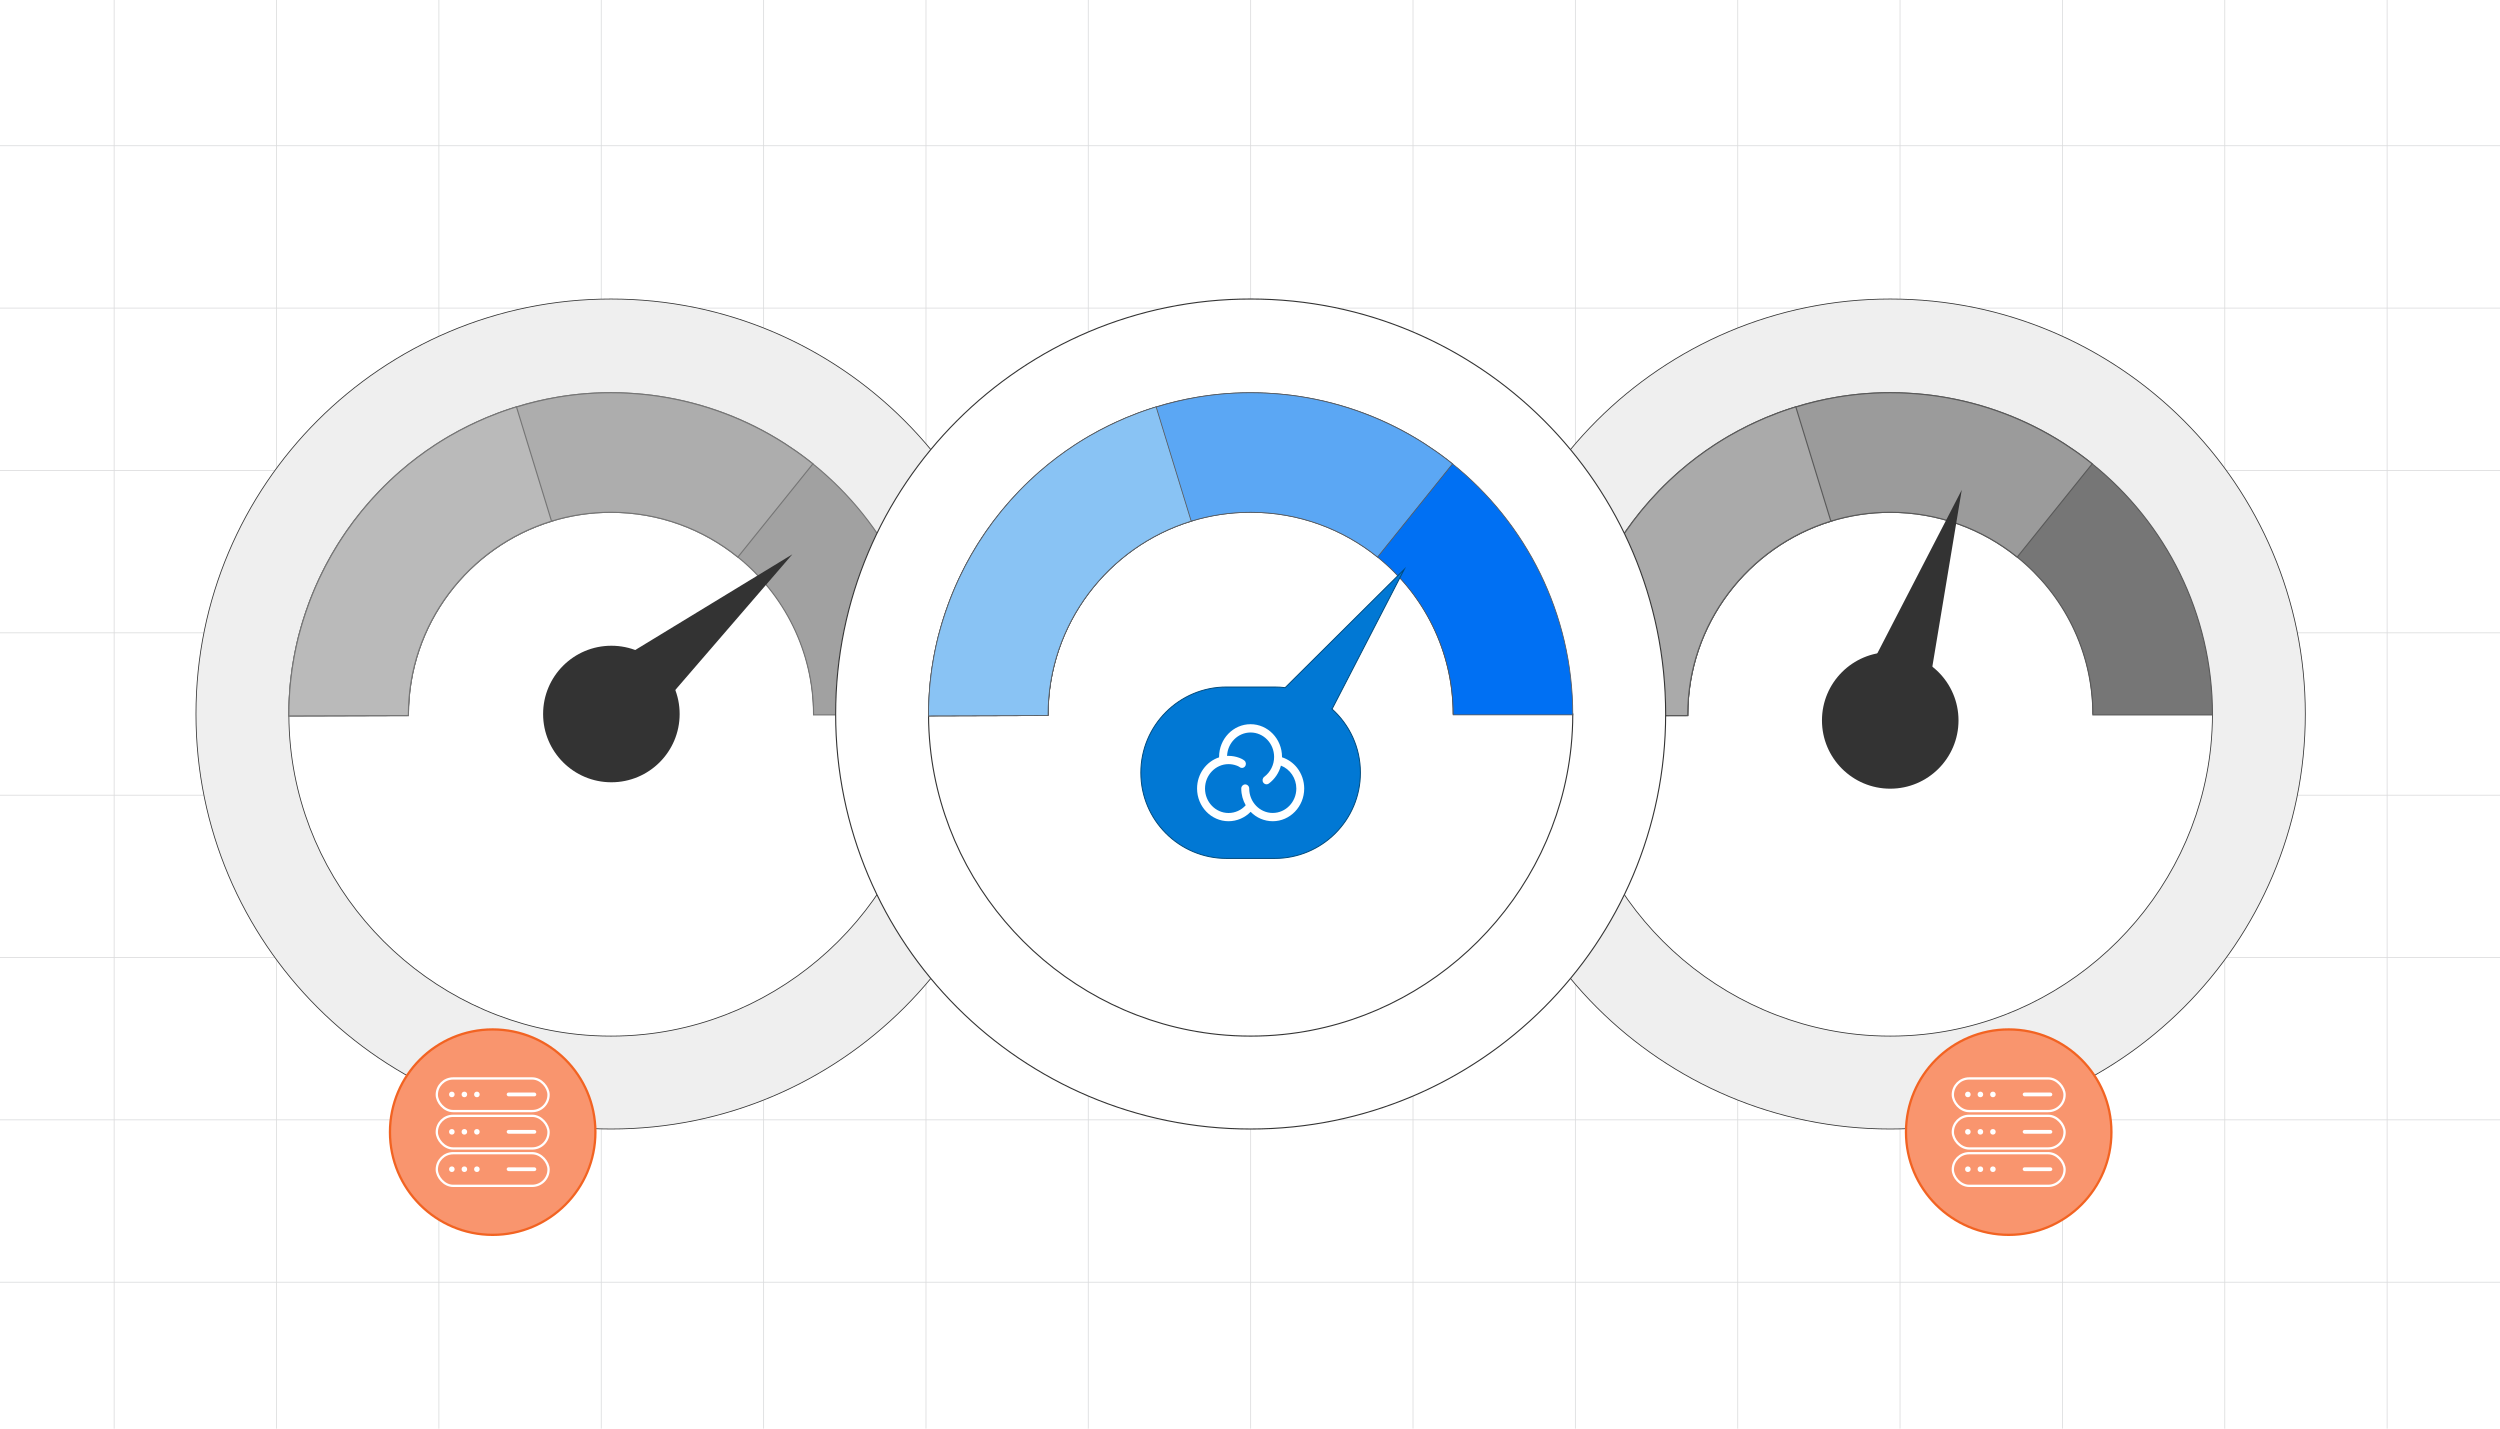 <?xml version="1.0" encoding="UTF-8"?><svg id="Layer_1" xmlns="http://www.w3.org/2000/svg" xmlns:xlink="http://www.w3.org/1999/xlink" viewBox="0 0 350 200"><defs><clipPath id="clippath"><rect width="350" height="200" fill="none" stroke-width="0"/></clipPath></defs><g clip-path="url(#clippath)"><rect x="-10.419" y="-5.948" width="370.827" height="211.901" fill="#fff" stroke-width="0"/><rect x="-52.205" y="9.044" width="454.588" height="181.835" fill="#fff" stroke-width="0"/><rect x="-52.205" y="9.044" width="454.588" height="181.835" fill="#fff" stroke-width="0"/><rect x="-52.205" y="9.044" width="454.588" height="181.835" fill="#fff" stroke-width="0"/><rect x="-52.205" y="-47.78" width="454.588" height="295.485" fill="none" stroke="#dbdcdd" stroke-miterlimit="10" stroke-width=".114"/><polyline points="402.383 179.511 379.663 179.511 356.936 179.511 356.929 179.511 334.202 179.511 334.195 179.511 311.468 179.511 288.741 179.511 288.734 179.511 266.007 179.511 243.287 179.511 243.28 179.511 220.553 179.511 197.826 179.511 197.819 179.511 175.092 179.511 152.365 179.511 152.359 179.511 129.638 179.511 106.911 179.511 106.905 179.511 84.178 179.511 61.451 179.511 61.444 179.511 38.717 179.511 38.71 179.511 15.983 179.511 -6.737 179.511 -29.471 179.511 -52.198 179.511 -52.205 179.511" fill="none" stroke="#dbdcdd" stroke-miterlimit="10" stroke-width=".114"/><polyline points="402.383 156.777 379.663 156.777 356.936 156.777 356.929 156.777 334.202 156.777 334.195 156.777 311.468 156.777 288.741 156.777 288.734 156.777 266.007 156.777 243.287 156.777 243.28 156.777 220.553 156.777 197.826 156.777 197.819 156.777 175.092 156.777 152.365 156.777 152.359 156.777 129.638 156.777 106.911 156.777 106.905 156.777 84.178 156.777 61.451 156.777 61.444 156.777 38.717 156.777 38.71 156.777 15.983 156.777 -6.737 156.777 -29.471 156.777 -52.198 156.777 -52.205 156.777" fill="none" stroke="#dbdcdd" stroke-miterlimit="10" stroke-width=".114"/><polyline points="402.383 134.057 379.663 134.057 356.936 134.057 356.929 134.057 334.202 134.057 334.195 134.057 311.468 134.057 288.741 134.057 288.734 134.057 266.007 134.057 243.287 134.057 243.28 134.057 220.553 134.057 197.826 134.057 197.819 134.057 175.092 134.057 152.365 134.057 152.359 134.057 129.638 134.057 106.911 134.057 106.905 134.057 84.178 134.057 61.451 134.057 61.444 134.057 38.717 134.057 38.71 134.057 15.983 134.057 -6.737 134.057 -29.471 134.057 -52.198 134.057 -52.205 134.057" fill="none" stroke="#dbdcdd" stroke-miterlimit="10" stroke-width=".114"/><polyline points="402.383 111.33 379.663 111.33 356.936 111.33 356.929 111.33 334.202 111.33 334.195 111.33 311.468 111.33 288.741 111.33 288.734 111.33 266.007 111.33 243.287 111.33 243.28 111.33 220.553 111.33 197.826 111.33 197.819 111.33 175.092 111.33 152.365 111.33 152.359 111.33 129.638 111.33 106.911 111.33 106.905 111.33 84.178 111.33 61.451 111.33 61.444 111.33 38.717 111.33 38.71 111.33 15.983 111.33 -6.737 111.33 -29.471 111.33 -52.198 111.33 -52.205 111.33" fill="none" stroke="#dbdcdd" stroke-miterlimit="10" stroke-width=".114"/><polyline points="402.383 88.596 379.663 88.596 356.936 88.596 356.929 88.596 334.202 88.596 334.195 88.596 311.468 88.596 288.741 88.596 288.734 88.596 266.007 88.596 243.287 88.596 243.28 88.596 220.553 88.596 197.826 88.596 197.819 88.596 175.092 88.596 152.365 88.596 152.359 88.596 129.638 88.596 106.911 88.596 106.905 88.596 84.178 88.596 61.451 88.596 61.444 88.596 38.717 88.596 38.71 88.596 15.983 88.596 -6.737 88.596 -29.471 88.596 -52.198 88.596 -52.205 88.596" fill="none" stroke="#dbdcdd" stroke-miterlimit="10" stroke-width=".114"/><polyline points="-52.205 65.862 -52.198 65.862 -29.471 65.862 -6.737 65.862 15.983 65.862 38.71 65.862 38.717 65.862 61.444 65.862 61.451 65.862 84.178 65.862 106.905 65.862 106.911 65.862 129.638 65.862 152.359 65.862 152.365 65.862 175.092 65.862 197.819 65.862 197.826 65.862 220.553 65.862 243.28 65.862 243.287 65.862 266.007 65.862 288.734 65.862 288.741 65.862 311.468 65.862 334.195 65.862 334.202 65.862 356.929 65.862 356.936 65.862 379.663 65.862 402.383 65.862" fill="none" stroke="#dbdcdd" stroke-miterlimit="10" stroke-width=".114"/><polyline points="402.383 43.135 379.663 43.135 356.936 43.135 356.929 43.135 334.202 43.135 334.195 43.135 311.468 43.135 288.741 43.135 288.734 43.135 266.007 43.135 243.287 43.135 243.28 43.135 220.553 43.135 197.826 43.135 197.819 43.135 175.092 43.135 152.365 43.135 152.359 43.135 129.638 43.135 106.911 43.135 106.905 43.135 84.178 43.135 61.451 43.135 61.444 43.135 38.717 43.135 38.71 43.135 15.983 43.135 -6.737 43.135 -29.471 43.135 -52.198 43.135 -52.205 43.135" fill="none" stroke="#dbdcdd" stroke-miterlimit="10" stroke-width=".114"/><polyline points="402.383 20.401 379.663 20.401 356.936 20.401 356.929 20.401 334.202 20.401 334.195 20.401 311.468 20.401 288.741 20.401 288.734 20.401 266.007 20.401 243.287 20.401 243.28 20.401 220.553 20.401 197.826 20.401 197.819 20.401 175.092 20.401 152.365 20.401 152.359 20.401 129.638 20.401 106.911 20.401 106.905 20.401 84.178 20.401 61.451 20.401 61.444 20.401 38.717 20.401 38.71 20.401 15.983 20.401 -6.737 20.401 -29.471 20.401 -52.198 20.401 -52.205 20.401" fill="none" stroke="#dbdcdd" stroke-miterlimit="10" stroke-width=".114"/><polyline points="334.198 -47.783 334.198 -25.052 334.198 -2.321 334.198 20.41 334.198 43.132 334.198 65.863 334.198 88.594 334.198 111.325 334.198 134.056 334.198 156.787 334.198 179.509 334.198 202.24 334.198 224.971 334.198 247.702" fill="none" stroke="#dbdcdd" stroke-miterlimit="10" stroke-width=".114"/><polyline points="311.467 -47.783 311.467 -25.052 311.467 -2.321 311.467 20.41 311.467 43.132 311.467 65.863 311.467 88.594 311.467 111.325 311.467 134.056 311.467 156.787 311.467 179.509 311.467 202.24 311.467 224.971 311.467 247.702" fill="none" stroke="#dbdcdd" stroke-miterlimit="10" stroke-width=".114"/><polyline points="288.736 -47.783 288.736 -25.052 288.736 -2.321 288.736 20.41 288.736 43.132 288.736 65.863 288.736 88.594 288.736 111.325 288.736 134.056 288.736 156.787 288.736 179.509 288.736 202.24 288.736 224.971 288.736 247.702" fill="none" stroke="#dbdcdd" stroke-miterlimit="10" stroke-width=".114"/><polyline points="266.005 -47.783 266.005 -25.052 266.005 -2.321 266.005 20.41 266.005 43.132 266.005 65.863 266.005 88.594 266.005 111.325 266.005 134.056 266.005 156.787 266.005 179.509 266.005 202.24 266.005 224.971 266.005 247.702" fill="none" stroke="#dbdcdd" stroke-miterlimit="10" stroke-width=".114"/><polyline points="243.283 -47.783 243.283 -25.052 243.283 -2.321 243.283 20.41 243.283 43.132 243.283 65.863 243.283 88.594 243.283 111.325 243.283 134.056 243.283 156.787 243.283 179.509 243.283 202.24 243.283 224.971 243.283 247.702" fill="none" stroke="#dbdcdd" stroke-miterlimit="10" stroke-width=".114"/><polyline points="220.552 -47.783 220.552 -25.052 220.552 -2.321 220.552 20.41 220.552 43.132 220.552 65.863 220.552 88.594 220.552 111.325 220.552 134.056 220.552 156.787 220.552 179.509 220.552 202.24 220.552 224.971 220.552 247.702" fill="none" stroke="#dbdcdd" stroke-miterlimit="10" stroke-width=".114"/><polyline points="197.821 -47.783 197.821 -25.052 197.821 -2.321 197.821 20.41 197.821 43.132 197.821 65.863 197.821 88.594 197.821 111.325 197.821 134.056 197.821 156.787 197.821 179.509 197.821 202.24 197.821 224.971 197.821 247.702" fill="none" stroke="#dbdcdd" stroke-miterlimit="10" stroke-width=".114"/><polyline points="175.09 -47.783 175.09 -25.052 175.09 -2.321 175.09 20.41 175.09 43.132 175.09 65.863 175.09 88.594 175.09 111.325 175.09 134.056 175.09 156.787 175.09 179.509 175.09 202.24 175.09 224.971 175.09 247.702" fill="none" stroke="#dbdcdd" stroke-miterlimit="10" stroke-width=".114"/><polyline points="152.359 -47.783 152.359 -25.052 152.359 -2.321 152.359 20.41 152.359 43.132 152.359 65.863 152.359 88.594 152.359 111.325 152.359 134.056 152.359 156.787 152.359 179.509 152.359 202.24 152.359 224.971 152.359 247.702" fill="none" stroke="#dbdcdd" stroke-miterlimit="10" stroke-width=".114"/><polyline points="129.637 -47.783 129.637 -25.052 129.637 -2.321 129.637 20.41 129.637 43.132 129.637 65.863 129.637 88.594 129.637 111.325 129.637 134.056 129.637 156.787 129.637 179.509 129.637 202.24 129.637 224.971 129.637 247.702" fill="none" stroke="#dbdcdd" stroke-miterlimit="10" stroke-width=".114"/><polyline points="106.906 -47.783 106.906 -25.052 106.906 -2.321 106.906 20.41 106.906 43.132 106.906 65.863 106.906 88.594 106.906 111.325 106.906 134.056 106.906 156.787 106.906 179.509 106.906 202.24 106.906 224.971 106.906 247.702" fill="none" stroke="#dbdcdd" stroke-miterlimit="10" stroke-width=".114"/><polyline points="84.175 -47.783 84.175 -25.052 84.175 -2.321 84.175 20.41 84.175 43.132 84.175 65.863 84.175 88.594 84.175 111.325 84.175 134.056 84.175 156.787 84.175 179.509 84.175 202.24 84.175 224.971 84.175 247.702" fill="none" stroke="#dbdcdd" stroke-miterlimit="10" stroke-width=".114"/><polyline points="61.444 -47.783 61.444 -25.052 61.444 -2.321 61.444 20.41 61.444 43.132 61.444 65.863 61.444 88.594 61.444 111.325 61.444 134.056 61.444 156.787 61.444 179.509 61.444 202.24 61.444 224.971 61.444 247.702" fill="none" stroke="#dbdcdd" stroke-miterlimit="10" stroke-width=".114"/><polyline points="38.713 -47.783 38.713 -25.052 38.713 -2.321 38.713 20.41 38.713 43.132 38.713 65.863 38.713 88.594 38.713 111.325 38.713 134.056 38.713 156.787 38.713 179.509 38.713 202.24 38.713 224.971 38.713 247.702" fill="none" stroke="#dbdcdd" stroke-miterlimit="10" stroke-width=".114"/><polyline points="15.982 -47.783 15.982 -25.052 15.982 -2.321 15.982 20.41 15.982 43.132 15.982 65.863 15.982 88.594 15.982 111.325 15.982 134.056 15.982 156.787 15.982 179.509 15.982 202.24 15.982 224.971 15.982 247.702" fill="none" stroke="#dbdcdd" stroke-miterlimit="10" stroke-width=".114"/><rect x="-52.205" y="9.044" width="454.588" height="181.835" fill="none" stroke-width="0"/><rect x="151.664" y="100.15" width="46.864" height="31.279" rx="15.639" ry="15.639" fill="#0070f3" stroke="#0067ce" stroke-miterlimit="10" stroke-width=".344"/><path d="M182.46,115.011c-.614-.78-1.446-1.36-2.39-1.668v-.061c0-2.855-2.233-5.182-4.986-5.182-2.755,0-4.989,2.322-4.989,5.183v.071c-2.017.66-3.489,2.625-3.489,4.942,0,2.855,2.235,5.183,4.988,5.183,1.321-.003,2.586-.541,3.505-1.492.916.951,2.18,1.49,3.5,1.492,2.748,0,4.989-2.322,4.989-5.183,0-1.193-.405-2.361-1.128-3.285ZM178.598,122.168c-2.054,0-3.727-1.738-3.727-3.874.005-.352-.278-.645-.63-.653-.348.005-.631.293-.631.641v.013c0,.968.26,1.876.704,2.652-.69.778-1.681,1.225-2.721,1.227-2.055,0-3.729-1.739-3.729-3.874s1.674-3.873,3.729-3.873c.445,0,.878.083,1.293.237.005,0,.009.005.014.005.144.051.346.149.409.203.111.102.258.159.409.159.185,0,.36-.085.475-.23.227-.274.195-.683-.069-.92-.275-.242-.704-.407-.809-.445-.548-.208-1.13-.315-1.716-.314-.08,0-.159,0-.239.005.085-2.063,1.721-3.713,3.729-3.713,2.054,0,3.727,1.738,3.727,3.874.004,1.24-.578,2.411-1.568,3.158-.281.214-.346.616-.149.908.121.176.319.275.515.275.126,0,.253-.038.365-.121.941-.705,1.616-1.707,1.917-2.844,1.44.555,2.441,2.002,2.441,3.636-.005,2.13-1.678,3.868-3.738,3.868Z" fill="#fff" stroke-width="0"/><rect x="53.16" y="118.375" width="61.927" height="10.157" rx="5.079" ry="5.079" fill="#f7f7f7" stroke="gray" stroke-miterlimit="10" stroke-width=".115"/><rect x="56.269" y="122.162" width="55.708" height="2.583" rx=".982" ry=".982" fill="#e4e4e4" stroke="gray" stroke-miterlimit="10" stroke-width=".085"/><circle cx="91.685" cy="123.453" r="2.486" fill="#0070f3" stroke="#58595b" stroke-miterlimit="10" stroke-width=".133"/><rect x="249.641" y="115.753" width="53.1" height="8.709" rx="4.355" ry="4.355" fill="#f7f7f7" stroke="gray" stroke-miterlimit="10" stroke-width=".098"/><rect x="252.308" y="119" width="47.767" height="2.215" rx=".842" ry=".842" fill="#e4e4e4" stroke="gray" stroke-miterlimit="10" stroke-width=".073"/><circle cx="269.038" cy="120.107" r="2.132" fill="#7587ef" stroke="#58595b" stroke-miterlimit="10" stroke-width=".114"/><circle cx="85.534" cy="99.961" r="58.1" fill="#fff" stroke-width="0"/><path d="M85.536,41.862c-32.088,0-58.1,26.012-58.1,58.1s26.012,58.1,58.1,58.1,58.1-26.012,58.1-58.1-26.012-58.1-58.1-58.1ZM90.121,144.822c-1.512.154-3.038.233-4.585.233s-3.073-.079-4.585-.233c-21.11-2.176-38.1-19.167-40.276-40.276-.149-1.462-.228-2.939-.233-4.436l16.733-.054v-.094c0-12.743,8.451-23.553,20.044-27.117,2.632-.808,5.422-1.244,8.317-1.244,6.726,0,12.907,2.349,17.769,6.275,6.458,5.199,10.592,13.169,10.592,22.086h16.738c0,1.546-.079,3.073-.233,4.585-2.176,21.11-19.172,38.1-40.281,40.276Z" fill="#efefef" stroke="#333" stroke-miterlimit="10" stroke-width=".114"/><path d="M113.801,64.944c-.03-.025-.054-.05-.084-.069-.059-.05-.119-.094-.178-.144-.169-.139-.342-.273-.52-.406-.243-.188-.491-.377-.744-.56-.258-.188-.515-.377-.778-.56-.52-.367-1.051-.724-1.586-1.071-5.249-3.385-11.246-5.7-17.69-6.657-.605-.094-1.214-.173-1.829-.233-.03-.005-.059-.005-.089-.01-.203-.02-.406-.045-.615-.059-.154-.015-.307-.03-.466-.04-.203-.02-.406-.035-.615-.045-.129-.015-.258-.02-.392-.025-.169-.015-.337-.025-.51-.03-.278-.015-.555-.025-.833-.035-.446-.015-.892-.02-1.338-.02-1.546,0-3.073.079-4.585.233-.372.04-.739.079-1.11.129-.322.04-.644.084-.962.134-.282.045-.56.089-.838.134-1.958.322-3.871.778-5.73,1.353-.287.089-.57.178-.858.273-.134.04-.263.084-.397.129-.015.005-.025.01-.04.015-.139.05-.273.094-.411.144-.282.099-.56.198-.838.302-.555.208-1.11.426-1.655.654-.441.188-.887.382-1.323.585-.367.164-.729.337-1.085.51-.937.451-1.854.942-2.751,1.467-.223.134-.446.263-.669.397-.218.134-.441.268-.659.406-.218.139-.436.278-.654.416-1.745,1.14-3.405,2.394-4.961,3.747-.178.159-.357.312-.53.471-.099.089-.193.173-.287.263-.198.178-.397.362-.59.545-.243.233-.486.466-.729.704-.238.233-.476.476-.709.719-.664.684-1.304,1.393-1.923,2.116-2.414,2.82-4.476,5.953-6.131,9.318-.134.282-.273.565-.406.853-.025.054-.05.109-.074.164-.139.292-.268.58-.397.877-.139.317-.273.634-.406.957-.069.173-.144.352-.208.53-.02.045-.04.089-.054.134-.03.064-.05.124-.074.183-.064.164-.124.327-.188.496-.03.079-.059.164-.089.243-.064.173-.129.347-.183.52-.054.139-.104.282-.154.421-.084.233-.164.466-.233.704-.064.198-.129.397-.188.595-.025.074-.05.149-.074.223-.035.114-.064.223-.094.337-.045.139-.084.282-.124.421-.079.287-.159.57-.238.858-.025.109-.059.213-.089.327-.01.035-.02.074-.03.109-.059.243-.119.486-.173.724,0,.015-.005.03-.01.04-.059.243-.114.486-.164.729-.054.258-.109.515-.159.773-.03.149-.059.292-.084.441-.025.114-.045.223-.064.337-.005.03-.01.054-.015.084-.059.337-.119.684-.169,1.026-.025.144-.05.292-.069.436-.005.04-.01.084-.015.124-.025.188-.054.372-.074.56-.05.372-.094.748-.134,1.125-.01.119-.025.238-.035.362-.025.243-.045.491-.064.739v.035c0,.01-.005.015-.005.025-.025.297-.045.595-.054.897-.005.02-.005.04-.005.064-.01.139-.015.278-.02.421-.005.064-.01.129-.01.198-.005.099-.01.203-.01.307-.01.129-.01.253-.015.382-.01.387-.015.768-.015,1.155v.149l16.733-.054v-.094c0-12.743,8.451-23.553,20.044-27.117,2.632-.808,5.422-1.244,8.317-1.244,6.726,0,12.907,2.349,17.769,6.275,6.458,5.199,10.592,13.169,10.592,22.086h16.738c0-14.205-6.567-26.874-16.832-35.136Z" fill="#a1a1a1" stroke="#757575" stroke-miterlimit="10" stroke-width=".159"/><path d="M113.8,64.939v.005l-10.498,13.05c-4.862-3.925-11.043-6.275-17.769-6.275-2.895,0-5.685.436-8.317,1.244-11.593,3.564-20.044,14.374-20.044,27.117v.094l-16.733.054v-.149c0-.387.005-.768.015-1.155.005-.129.005-.253.015-.382,0-.104.005-.208.01-.307,0-.069.005-.134.01-.198.005-.144.01-.282.02-.421,0-.025,0-.045.005-.064.015-.307.035-.615.059-.922v-.035c.02-.248.04-.496.064-.739.01-.124.025-.243.035-.362.04-.377.084-.753.134-1.125.02-.188.05-.372.074-.56s.054-.377.084-.56c.05-.342.109-.689.169-1.026.005-.03.01-.054.015-.084.02-.114.04-.223.064-.337.025-.149.054-.292.084-.441.05-.258.104-.515.159-.773.05-.243.104-.486.164-.729.005-.01.01-.025.01-.04.064-.282.134-.555.203-.833.03-.114.064-.218.089-.327.079-.287.159-.57.238-.858.04-.139.079-.282.124-.421.03-.114.059-.223.094-.337.025-.074.05-.149.074-.223.059-.198.124-.397.188-.595.04-.124.079-.248.124-.372.035-.109.074-.223.109-.332.05-.139.099-.282.154-.421.054-.173.119-.347.183-.52.114-.307.233-.615.352-.922.02-.045.035-.089.054-.134,5.041-12.609,15.638-22.487,28.698-26.542,1.859-.575,3.772-1.036,5.725-1.373.278-.045.555-.089.838-.134.317-.05.639-.094.962-.134.372-.05.739-.089,1.11-.129,1.512-.154,3.038-.233,4.585-.233.446,0,.892.005,1.338.02.278.01.555.02.833.035.173.005.342.015.51.03.134.005.263.01.392.025.208.01.411.025.615.045.159.01.312.025.466.04.208.015.411.04.615.059.03.005.059.005.089.01.615.064,1.224.144,1.829.233,6.29.947,12.322,3.212,17.69,6.657.535.347,1.066.704,1.586,1.071.263.183.52.372.778.56.253.183.501.372.744.56.178.134.352.268.52.406.059.05.119.094.178.144.03.02.059.045.084.064Z" fill="#adadad" stroke="#757575" stroke-miterlimit="10" stroke-width=".159"/><path d="M77.216,72.963c-11.593,3.564-20.044,14.374-20.044,27.117v.094l-16.733.054v-.149c0-.387.005-.768.015-1.155.005-.129.005-.253.015-.382,0-.104.005-.208.01-.307,0-.069.005-.134.01-.198.005-.144.01-.282.02-.421,0-.025,0-.045.005-.064.01-.302.03-.6.054-.897,0-.01.005-.015.005-.025v-.035c.02-.248.04-.496.064-.739.01-.124.025-.243.035-.362.04-.377.084-.753.134-1.125.02-.188.05-.372.074-.56.005-.04.01-.084.015-.124.02-.144.045-.292.069-.436.05-.342.109-.689.169-1.026.005-.03.01-.054.015-.084.02-.114.04-.223.064-.337.025-.149.054-.292.084-.441.05-.258.104-.515.159-.773.05-.243.104-.486.164-.729.005-.01.01-.025.01-.04.054-.238.114-.481.173-.724.01-.035.02-.074.03-.109.03-.114.064-.218.089-.327.079-.287.159-.57.238-.858.04-.139.079-.282.124-.421.054-.188.109-.372.169-.56.099-.322.203-.644.312-.967.084-.253.169-.505.263-.753.054-.173.119-.347.183-.52.03-.079.059-.164.089-.243.064-.169.124-.332.188-.496.025-.059.045-.119.074-.183.084-.223.173-.446.263-.664.134-.322.268-.639.406-.957.129-.297.258-.585.397-.877.025-.054.05-.109.074-.164,2.126-4.535,4.991-8.694,8.461-12.287.471-.486.947-.962,1.437-1.423.193-.183.392-.367.59-.545.094-.089.188-.173.287-.263.173-.159.352-.312.53-.471,1.556-1.353,3.217-2.607,4.961-3.747.218-.139.436-.278.654-.416.218-.139.441-.273.659-.406.223-.134.446-.263.669-.397.897-.515,1.814-1.006,2.751-1.467.357-.173.719-.347,1.085-.51.436-.203.882-.397,1.323-.585.545-.228,1.1-.446,1.655-.654.278-.104.555-.203.838-.302.282-.099.565-.193.848-.287.287-.094.57-.183.858-.273l.005.02,4.902,15.98Z" fill="#bababa" stroke="#757575" stroke-miterlimit="10" stroke-width=".159"/><polygon points="110.93 77.605 86.35 92.574 92.502 98.96 110.93 77.605" fill="#333" stroke-width="0"/><path d="M95.15,99.961c0,5.279-4.279,9.558-9.558,9.558-5.279,0-9.558-4.279-9.558-9.558,0-5.279,4.279-9.558,9.558-9.558,5.279,0,9.558,4.279,9.558,9.558Z" fill="#333" stroke-width="0"/><circle cx="264.642" cy="99.961" r="58.1" fill="#fff" stroke-width="0"/><path d="M264.644,41.862c-32.088,0-58.1,26.012-58.1,58.1s26.012,58.1,58.1,58.1,58.1-26.012,58.1-58.1-26.012-58.1-58.1-58.1ZM269.228,144.822c-1.512.154-3.038.233-4.585.233s-3.073-.079-4.585-.233c-21.11-2.176-38.1-19.167-40.276-40.276-.149-1.462-.228-2.939-.233-4.436l16.733-.054v-.094c0-12.743,8.451-23.553,20.044-27.117,2.632-.808,5.422-1.244,8.317-1.244,6.726,0,12.907,2.349,17.769,6.275,6.458,5.199,10.592,13.169,10.592,22.086h16.738c0,1.546-.079,3.073-.233,4.585-2.176,21.11-19.172,38.1-40.281,40.276Z" fill="#efefef" stroke="#333" stroke-miterlimit="10" stroke-width=".114"/><path d="M292.909,64.944c-.03-.025-.054-.05-.084-.069-.059-.05-.119-.094-.178-.144-.169-.139-.342-.273-.52-.406-.243-.188-.491-.377-.744-.56-.258-.188-.515-.377-.778-.56-.52-.367-1.051-.724-1.586-1.071-5.249-3.385-11.246-5.7-17.69-6.657-.605-.094-1.214-.173-1.829-.233-.03-.005-.059-.005-.089-.01-.203-.02-.406-.045-.615-.059-.154-.015-.307-.03-.466-.04-.203-.02-.406-.035-.615-.045-.129-.015-.258-.02-.392-.025-.169-.015-.337-.025-.51-.03-.278-.015-.555-.025-.833-.035-.446-.015-.892-.02-1.338-.02-1.546,0-3.073.079-4.585.233-.372.04-.739.079-1.11.129-.322.04-.644.084-.962.134-.282.045-.56.089-.838.134-1.958.322-3.871.778-5.73,1.353-.287.089-.57.178-.858.273-.134.04-.263.084-.397.129-.015.005-.025.01-.04.015-.139.05-.273.094-.411.144-.282.099-.56.198-.838.302-.555.208-1.11.426-1.655.654-.441.188-.887.382-1.323.585-.367.164-.729.337-1.085.51-.937.451-1.854.942-2.751,1.467-.223.134-.446.263-.669.397-.218.134-.441.268-.659.406-.218.139-.436.278-.654.416-1.745,1.14-3.405,2.394-4.961,3.747-.178.159-.357.312-.53.471-.099.089-.193.173-.287.263-.198.178-.397.362-.59.545-.243.233-.486.466-.729.704-.238.233-.476.476-.709.719-.664.684-1.304,1.393-1.923,2.116-2.414,2.82-4.476,5.953-6.131,9.318-.134.282-.273.565-.406.853-.025.054-.05.109-.074.164-.139.292-.268.58-.397.877-.139.317-.273.634-.406.957-.069.173-.144.352-.208.53-.02.045-.04.089-.054.134-.03.064-.05.124-.074.183-.064.164-.124.327-.188.496-.03.079-.059.164-.089.243-.064.173-.129.347-.183.52-.054.139-.104.282-.154.421-.084.233-.164.466-.233.704-.064.198-.129.397-.188.595-.025.074-.05.149-.074.223-.035.114-.064.223-.094.337-.045.139-.084.282-.124.421-.079.287-.159.57-.238.858-.025.109-.059.213-.089.327-.01.035-.02.074-.03.109-.059.243-.119.486-.173.724,0,.015-.005.03-.01.04-.059.243-.114.486-.164.729-.054.258-.109.515-.159.773-.03.149-.059.292-.084.441-.025.114-.045.223-.064.337-.005.03-.01.054-.015.084-.059.337-.119.684-.169,1.026-.025.144-.05.292-.069.436-.005.04-.01.084-.015.124-.025.188-.054.372-.074.56-.05.372-.094.748-.134,1.125-.01.119-.025.238-.035.362-.025.243-.045.491-.064.739v.035c0,.01-.005.015-.005.025-.025.297-.045.595-.054.897-.005.02-.005.04-.005.064-.01.139-.015.278-.02.421-.005.064-.01.129-.01.198-.005.099-.01.203-.01.307-.01.129-.01.253-.015.382-.01.387-.015.768-.015,1.155v.149l16.733-.054v-.094c0-12.743,8.451-23.553,20.044-27.117,2.632-.808,5.422-1.244,8.317-1.244,6.726,0,12.907,2.349,17.769,6.275,6.458,5.199,10.592,13.169,10.592,22.086h16.738c0-14.205-6.567-26.874-16.832-35.136Z" fill="#767676" stroke="#595959" stroke-miterlimit="10" stroke-width=".159"/><path d="M292.908,64.939v.005l-10.498,13.05c-4.862-3.925-11.043-6.275-17.769-6.275-2.895,0-5.685.436-8.317,1.244-11.593,3.564-20.044,14.374-20.044,27.117v.094l-16.733.054v-.149c0-.387.005-.768.015-1.155.005-.129.005-.253.015-.382,0-.104.005-.208.01-.307,0-.069.005-.134.01-.198.005-.144.01-.282.02-.421,0-.025,0-.045.005-.064.015-.307.035-.615.059-.922v-.035c.02-.248.04-.496.064-.739.01-.124.025-.243.035-.362.04-.377.084-.753.134-1.125.02-.188.05-.372.074-.56s.054-.377.084-.56c.05-.342.109-.689.169-1.026.005-.03.01-.054.015-.084.02-.114.04-.223.064-.337.025-.149.054-.292.084-.441.05-.258.104-.515.159-.773.05-.243.104-.486.164-.729.005-.01.01-.025.01-.04.064-.282.134-.555.203-.833.03-.114.064-.218.089-.327.079-.287.159-.57.238-.858.04-.139.079-.282.124-.421.03-.114.059-.223.094-.337.025-.074.05-.149.074-.223.059-.198.124-.397.188-.595.04-.124.079-.248.124-.372.035-.109.074-.223.109-.332.05-.139.099-.282.154-.421.054-.173.119-.347.183-.52.114-.307.233-.615.352-.922.02-.045.035-.089.054-.134,5.041-12.609,15.638-22.487,28.698-26.542,1.859-.575,3.772-1.036,5.725-1.373.278-.045.555-.089.838-.134.317-.05.639-.094.962-.134.372-.05.739-.089,1.11-.129,1.512-.154,3.038-.233,4.585-.233.446,0,.892.005,1.338.02.278.01.555.02.833.035.173.005.342.015.51.03.134.005.263.01.392.025.208.01.411.025.615.045.159.01.312.025.466.04.208.015.411.04.615.059.03.005.059.005.089.01.615.064,1.224.144,1.829.233,6.29.947,12.322,3.212,17.69,6.657.535.347,1.066.704,1.586,1.071.263.183.52.372.778.56.253.183.501.372.744.56.178.134.352.268.52.406.059.05.119.094.178.144.03.02.059.045.084.064Z" fill="#9b9b9b" stroke="#595959" stroke-miterlimit="10" stroke-width=".159"/><path d="M256.324,72.963c-11.593,3.564-20.044,14.374-20.044,27.117v.094l-16.733.054v-.149c0-.387.005-.768.015-1.155.005-.129.005-.253.015-.382,0-.104.005-.208.01-.307,0-.069.005-.134.01-.198.005-.144.01-.282.02-.421,0-.025,0-.045.005-.064.01-.302.03-.6.054-.897,0-.01.005-.015.005-.025v-.035c.02-.248.04-.496.064-.739.01-.124.025-.243.035-.362.04-.377.084-.753.134-1.125.02-.188.05-.372.074-.56.005-.04.01-.084.015-.124.02-.144.045-.292.069-.436.05-.342.109-.689.169-1.026.005-.03.01-.054.015-.084.02-.114.04-.223.064-.337.025-.149.054-.292.084-.441.05-.258.104-.515.159-.773.05-.243.104-.486.164-.729.005-.01.01-.025.01-.04.054-.238.114-.481.173-.724.01-.035.02-.074.03-.109.03-.114.064-.218.089-.327.079-.287.159-.57.238-.858.04-.139.079-.282.124-.421.054-.188.109-.372.169-.56.099-.322.203-.644.312-.967.084-.253.169-.505.263-.753.054-.173.119-.347.183-.52.03-.079.059-.164.089-.243.064-.169.124-.332.188-.496.025-.059.045-.119.074-.183.084-.223.173-.446.263-.664.134-.322.268-.639.406-.957.129-.297.258-.585.397-.877.025-.054.05-.109.074-.164,2.126-4.535,4.991-8.694,8.461-12.287.471-.486.947-.962,1.437-1.423.193-.183.392-.367.59-.545.094-.089.188-.173.287-.263.173-.159.352-.312.53-.471,1.556-1.353,3.217-2.607,4.961-3.747.218-.139.436-.278.654-.416.218-.139.441-.273.659-.406.223-.134.446-.263.669-.397.897-.515,1.814-1.006,2.751-1.467.357-.173.719-.347,1.085-.51.436-.203.882-.397,1.323-.585.545-.228,1.1-.446,1.655-.654.278-.104.555-.203.838-.302.282-.099.565-.193.848-.287.287-.094.57-.183.858-.273l.005.02,4.902,15.98Z" fill="#aaa" stroke="#595959" stroke-miterlimit="10" stroke-width=".159"/><polygon points="274.646 68.585 261.438 94.154 270.015 96.409 274.646 68.585" fill="#333" stroke-width="0"/><circle cx="264.633" cy="100.858" r="9.558" fill="#333" stroke-width="0"/><circle cx="175.088" cy="99.961" r="58.1" fill="#fff" stroke-width="0"/><path d="M175.09,41.862c-32.088,0-58.1,26.012-58.1,58.1s26.012,58.1,58.1,58.1,58.1-26.012,58.1-58.1-26.012-58.1-58.1-58.1ZM179.674,144.822c-1.512.154-3.038.233-4.585.233s-3.073-.079-4.585-.233c-21.11-2.176-38.1-19.167-40.276-40.276-.149-1.462-.228-2.939-.233-4.436l16.733-.054v-.094c0-12.743,8.451-23.553,20.044-27.117,2.632-.808,5.422-1.244,8.317-1.244,6.726,0,12.907,2.349,17.769,6.275,6.458,5.199,10.592,13.169,10.592,22.086h16.738c0,1.546-.079,3.073-.233,4.585-2.176,21.11-19.172,38.1-40.281,40.276Z" fill="#fff" stroke="#333" stroke-miterlimit="10" stroke-width=".154"/><path d="M203.355,64.944c-.03-.025-.054-.05-.084-.069-.059-.05-.119-.094-.178-.144-.169-.139-.342-.273-.52-.406-.243-.188-.491-.377-.744-.56-.258-.188-.515-.377-.778-.56-.52-.367-1.051-.724-1.586-1.071-5.249-3.385-11.246-5.7-17.69-6.657-.605-.094-1.214-.173-1.829-.233-.03-.005-.059-.005-.089-.01-.203-.02-.406-.045-.615-.059-.154-.015-.307-.03-.466-.04-.203-.02-.406-.035-.615-.045-.129-.015-.258-.02-.392-.025-.169-.015-.337-.025-.51-.03-.278-.015-.555-.025-.833-.035-.446-.015-.892-.02-1.338-.02-1.546,0-3.073.079-4.585.233-.372.04-.739.079-1.11.129-.322.04-.644.084-.962.134-.282.045-.56.089-.838.134-1.958.322-3.871.778-5.73,1.353-.287.089-.57.178-.858.273-.134.04-.263.084-.397.129-.015.005-.025.01-.04.015-.139.05-.273.094-.411.144-.282.099-.56.198-.838.302-.555.208-1.11.426-1.655.654-.441.188-.887.382-1.323.585-.367.164-.729.337-1.085.51-.937.451-1.854.942-2.751,1.467-.223.134-.446.263-.669.397-.218.134-.441.268-.659.406-.218.139-.436.278-.654.416-1.745,1.14-3.405,2.394-4.961,3.747-.178.159-.357.312-.53.471-.099.089-.193.173-.287.263-.198.178-.397.362-.59.545-.243.233-.486.466-.729.704-.238.233-.476.476-.709.719-.664.684-1.304,1.393-1.923,2.116-2.414,2.82-4.476,5.953-6.131,9.318-.134.282-.273.565-.406.853-.025.054-.05.109-.074.164-.139.292-.268.58-.397.877-.139.317-.273.634-.406.957-.069.173-.144.352-.208.53-.02.045-.04.089-.054.134-.03.064-.05.124-.074.183-.064.164-.124.327-.188.496-.03.079-.059.164-.089.243-.064.173-.129.347-.183.52-.054.139-.104.282-.154.421-.084.233-.164.466-.233.704-.064.198-.129.397-.188.595-.025.074-.05.149-.074.223-.035.114-.064.223-.094.337-.045.139-.084.282-.124.421-.079.287-.159.57-.238.858-.025.109-.059.213-.089.327-.01.035-.02.074-.03.109-.059.243-.119.486-.173.724,0,.015-.005.03-.01.04-.059.243-.114.486-.164.729-.054.258-.109.515-.159.773-.03.149-.059.292-.084.441-.025.114-.045.223-.064.337-.005.03-.01.054-.015.084-.059.337-.119.684-.169,1.026-.025.144-.05.292-.069.436-.005.04-.01.084-.015.124-.025.188-.054.372-.074.56-.05.372-.094.748-.134,1.125-.01.119-.025.238-.035.362-.025.243-.045.491-.064.739v.035c0,.01-.005.015-.005.025-.025.297-.045.595-.054.897-.005.02-.005.04-.005.064-.01.139-.015.278-.02.421-.005.064-.01.129-.01.198-.005.099-.01.203-.01.307-.01.129-.01.253-.015.382-.01.387-.015.768-.015,1.155v.149l16.733-.054v-.094c0-12.743,8.451-23.553,20.044-27.117,2.632-.808,5.422-1.244,8.317-1.244,6.726,0,12.907,2.349,17.769,6.275,6.458,5.199,10.592,13.169,10.592,22.086h16.738c0-14.205-6.567-26.874-16.832-35.136Z" fill="#0070f3" stroke="#58595b" stroke-miterlimit="10" stroke-width=".114"/><path d="M203.354,64.939v.005l-10.498,13.05c-4.862-3.925-11.043-6.275-17.769-6.275-2.895,0-5.685.436-8.317,1.244-11.593,3.564-20.044,14.374-20.044,27.117v.094l-16.733.054v-.149c0-.387.005-.768.015-1.155.005-.129.005-.253.015-.382,0-.104.005-.208.01-.307,0-.069.005-.134.01-.198.005-.144.01-.282.02-.421,0-.025,0-.045.005-.064.015-.307.035-.615.059-.922v-.035c.02-.248.04-.496.064-.739.01-.124.025-.243.035-.362.04-.377.084-.753.134-1.125.02-.188.05-.372.074-.56s.054-.377.084-.56c.05-.342.109-.689.169-1.026.005-.03.01-.054.015-.084.02-.114.04-.223.064-.337.025-.149.054-.292.084-.441.05-.258.104-.515.159-.773.05-.243.104-.486.164-.729.005-.01.01-.025.01-.04.064-.282.134-.555.203-.833.03-.114.064-.218.089-.327.079-.287.159-.57.238-.858.04-.139.079-.282.124-.421.03-.114.059-.223.094-.337.025-.074.05-.149.074-.223.059-.198.124-.397.188-.595.04-.124.079-.248.124-.372.035-.109.074-.223.109-.332.05-.139.099-.282.154-.421.054-.173.119-.347.183-.52.114-.307.233-.615.352-.922.02-.045.035-.089.054-.134,5.041-12.609,15.638-22.487,28.698-26.542,1.859-.575,3.772-1.036,5.725-1.373.278-.045.555-.089.838-.134.317-.05.639-.094.962-.134.372-.05.739-.089,1.11-.129,1.512-.154,3.038-.233,4.585-.233.446,0,.892.005,1.338.02.278.01.555.02.833.035.173.005.342.015.51.03.134.005.263.01.392.025.208.01.411.025.615.045.159.01.312.025.466.04.208.015.411.04.615.059.03.005.059.005.089.01.615.064,1.224.144,1.829.233,6.29.947,12.322,3.212,17.69,6.657.535.347,1.066.704,1.586,1.071.263.183.52.372.778.56.253.183.501.372.744.56.178.134.352.268.52.406.059.05.119.094.178.144.03.02.059.045.084.064Z" fill="#5ba7f4" stroke="#58595b" stroke-miterlimit="10" stroke-width=".114"/><path d="M166.77,72.963c-11.593,3.564-20.044,14.374-20.044,27.117v.094l-16.733.054v-.149c0-.387.005-.768.015-1.155.005-.129.005-.253.015-.382,0-.104.005-.208.01-.307,0-.069.005-.134.01-.198.005-.144.01-.282.02-.421,0-.025,0-.045.005-.064.01-.302.03-.6.054-.897,0-.01.005-.015.005-.025v-.035c.02-.248.04-.496.064-.739.01-.124.025-.243.035-.362.04-.377.084-.753.134-1.125.02-.188.05-.372.074-.56.005-.04.01-.084.015-.124.02-.144.045-.292.069-.436.05-.342.109-.689.169-1.026.005-.03.01-.054.015-.084.02-.114.04-.223.064-.337.025-.149.054-.292.084-.441.05-.258.104-.515.159-.773.05-.243.104-.486.164-.729.005-.01.01-.025.01-.04.054-.238.114-.481.173-.724.01-.035.02-.074.03-.109.03-.114.064-.218.089-.327.079-.287.159-.57.238-.858.04-.139.079-.282.124-.421.054-.188.109-.372.169-.56.099-.322.203-.644.312-.967.084-.253.169-.505.263-.753.054-.173.119-.347.183-.52.03-.079.059-.164.089-.243.064-.169.124-.332.188-.496.025-.059.045-.119.074-.183.084-.223.173-.446.263-.664.134-.322.268-.639.406-.957.129-.297.258-.585.397-.877.025-.054.05-.109.074-.164,2.126-4.535,4.991-8.694,8.461-12.287.471-.486.947-.962,1.437-1.423.193-.183.392-.367.59-.545.094-.089.188-.173.287-.263.173-.159.352-.312.53-.471,1.556-1.353,3.217-2.607,4.961-3.747.218-.139.436-.278.654-.416.218-.139.441-.273.659-.406.223-.134.446-.263.669-.397.897-.515,1.814-1.006,2.751-1.467.357-.173.719-.347,1.085-.51.436-.203.882-.397,1.323-.585.545-.228,1.1-.446,1.655-.654.278-.104.555-.203.838-.302.282-.099.565-.193.848-.287.287-.094.57-.183.858-.273l.005.02,4.902,15.98Z" fill="#89c3f4" stroke="#58595b" stroke-miterlimit="10" stroke-width=".114"/><path d="M186.49,99.266l10.097-19.549-16.664,16.556c-.48-.059-.969-.092-1.465-.092h-6.739c-6.627,0-11.999,5.372-11.999,11.999h0c0,6.627,5.372,11.999,11.999,11.999h6.739c6.627,0,11.999-5.372,11.999-11.999h0c0-3.538-1.532-6.718-3.968-8.914Z" fill="#0178d4" stroke="#004a7c" stroke-miterlimit="10" stroke-width=".138"/><path d="M181.593,107.492c-.542-.689-1.277-1.202-2.111-1.473v-.054c0-2.522-1.972-4.577-4.404-4.577-2.433,0-4.407,2.051-4.407,4.578v.062c-1.781.583-3.082,2.318-3.082,4.365,0,2.522,1.974,4.578,4.406,4.578,1.167-.003,2.284-.478,3.095-1.318.809.84,1.926,1.316,3.092,1.318,2.427,0,4.407-2.051,4.407-4.578,0-1.054-.357-2.085-.996-2.901ZM178.182,113.814c-1.814,0-3.292-1.535-3.292-3.421.004-.311-.246-.57-.556-.577-.307.004-.557.259-.557.566v.012c0,.855.23,1.657.622,2.342-.609.687-1.485,1.082-2.403,1.084-1.815,0-3.294-1.536-3.294-3.421s1.478-3.421,3.294-3.421c.393,0,.775.073,1.142.209.004,0,.008.004.013.004.127.045.305.131.361.18.098.09.228.14.361.14.164,0,.318-.075.42-.203.2-.242.172-.603-.061-.813-.243-.213-.622-.359-.715-.393-.484-.184-.998-.278-1.516-.277-.071,0-.14,0-.211.004.075-1.822,1.52-3.279,3.294-3.279,1.814,0,3.292,1.535,3.292,3.421.004,1.095-.51,2.13-1.385,2.789-.248.189-.305.544-.131.802.107.155.281.243.455.243.112,0,.223-.034.323-.107.831-.623,1.427-1.508,1.693-2.512,1.272.49,2.156,1.768,2.156,3.212-.004,1.881-1.482,3.416-3.302,3.416Z" fill="#fff" stroke-width="0"/><circle cx="68.975" cy="158.5" r="14.38" fill="#f9956e" stroke="#f26322" stroke-miterlimit="10" stroke-width=".323"/><rect x="61.152" y="150.982" width="15.646" height="4.57" rx="2.285" ry="2.285" fill="none" stroke="#fff" stroke-miterlimit="10" stroke-width=".323"/><circle cx="63.258" cy="153.222" r=".39" fill="#fff" stroke-width="0"/><circle cx="65.012" cy="153.222" r=".39" fill="#fff" stroke-width="0"/><circle cx="66.765" cy="153.222" r=".39" fill="#fff" stroke-width="0"/><rect x="70.936" y="152.957" width="4.145" height=".531" rx=".266" ry=".266" fill="#fff" stroke-width="0"/><rect x="61.152" y="156.215" width="15.646" height="4.57" rx="2.285" ry="2.285" fill="none" stroke="#fff" stroke-miterlimit="10" stroke-width=".323"/><circle cx="63.258" cy="158.456" r=".39" fill="#fff" stroke-width="0"/><circle cx="65.012" cy="158.456" r=".39" fill="#fff" stroke-width="0"/><circle cx="66.765" cy="158.456" r=".39" fill="#fff" stroke-width="0"/><rect x="70.936" y="158.19" width="4.145" height=".531" rx=".266" ry=".266" fill="#fff" stroke-width="0"/><rect x="61.152" y="161.449" width="15.646" height="4.57" rx="2.285" ry="2.285" fill="none" stroke="#fff" stroke-miterlimit="10" stroke-width=".323"/><circle cx="63.258" cy="163.69" r=".39" fill="#fff" stroke-width="0"/><circle cx="65.012" cy="163.69" r=".39" fill="#fff" stroke-width="0"/><circle cx="66.765" cy="163.69" r=".39" fill="#fff" stroke-width="0"/><rect x="70.936" y="163.424" width="4.145" height=".531" rx=".266" ry=".266" fill="#fff" stroke-width="0"/><circle cx="281.218" cy="158.5" r="14.38" fill="#f9956e" stroke="#f26322" stroke-miterlimit="10" stroke-width=".323"/><rect x="273.395" y="150.982" width="15.646" height="4.57" rx="2.285" ry="2.285" fill="none" stroke="#fff" stroke-miterlimit="10" stroke-width=".323"/><circle cx="275.501" cy="153.222" r=".39" fill="#fff" stroke-width="0"/><circle cx="277.255" cy="153.222" r=".39" fill="#fff" stroke-width="0"/><circle cx="279.008" cy="153.222" r=".39" fill="#fff" stroke-width="0"/><rect x="283.179" y="152.957" width="4.145" height=".531" rx=".266" ry=".266" fill="#fff" stroke-width="0"/><rect x="273.395" y="156.215" width="15.646" height="4.57" rx="2.285" ry="2.285" fill="none" stroke="#fff" stroke-miterlimit="10" stroke-width=".323"/><circle cx="275.501" cy="158.456" r=".39" fill="#fff" stroke-width="0"/><circle cx="277.255" cy="158.456" r=".39" fill="#fff" stroke-width="0"/><circle cx="279.008" cy="158.456" r=".39" fill="#fff" stroke-width="0"/><rect x="283.179" y="158.19" width="4.145" height=".531" rx=".266" ry=".266" fill="#fff" stroke-width="0"/><rect x="273.395" y="161.449" width="15.646" height="4.57" rx="2.285" ry="2.285" fill="none" stroke="#fff" stroke-miterlimit="10" stroke-width=".323"/><circle cx="275.501" cy="163.69" r=".39" fill="#fff" stroke-width="0"/><circle cx="277.255" cy="163.69" r=".39" fill="#fff" stroke-width="0"/><circle cx="279.008" cy="163.69" r=".39" fill="#fff" stroke-width="0"/><rect x="283.179" y="163.424" width="4.145" height=".531" rx=".266" ry=".266" fill="#fff" stroke-width="0"/><rect x="-10.419" y="-6.074" width="370.827" height="212.108" fill="none" stroke-width="0"/></g></svg>